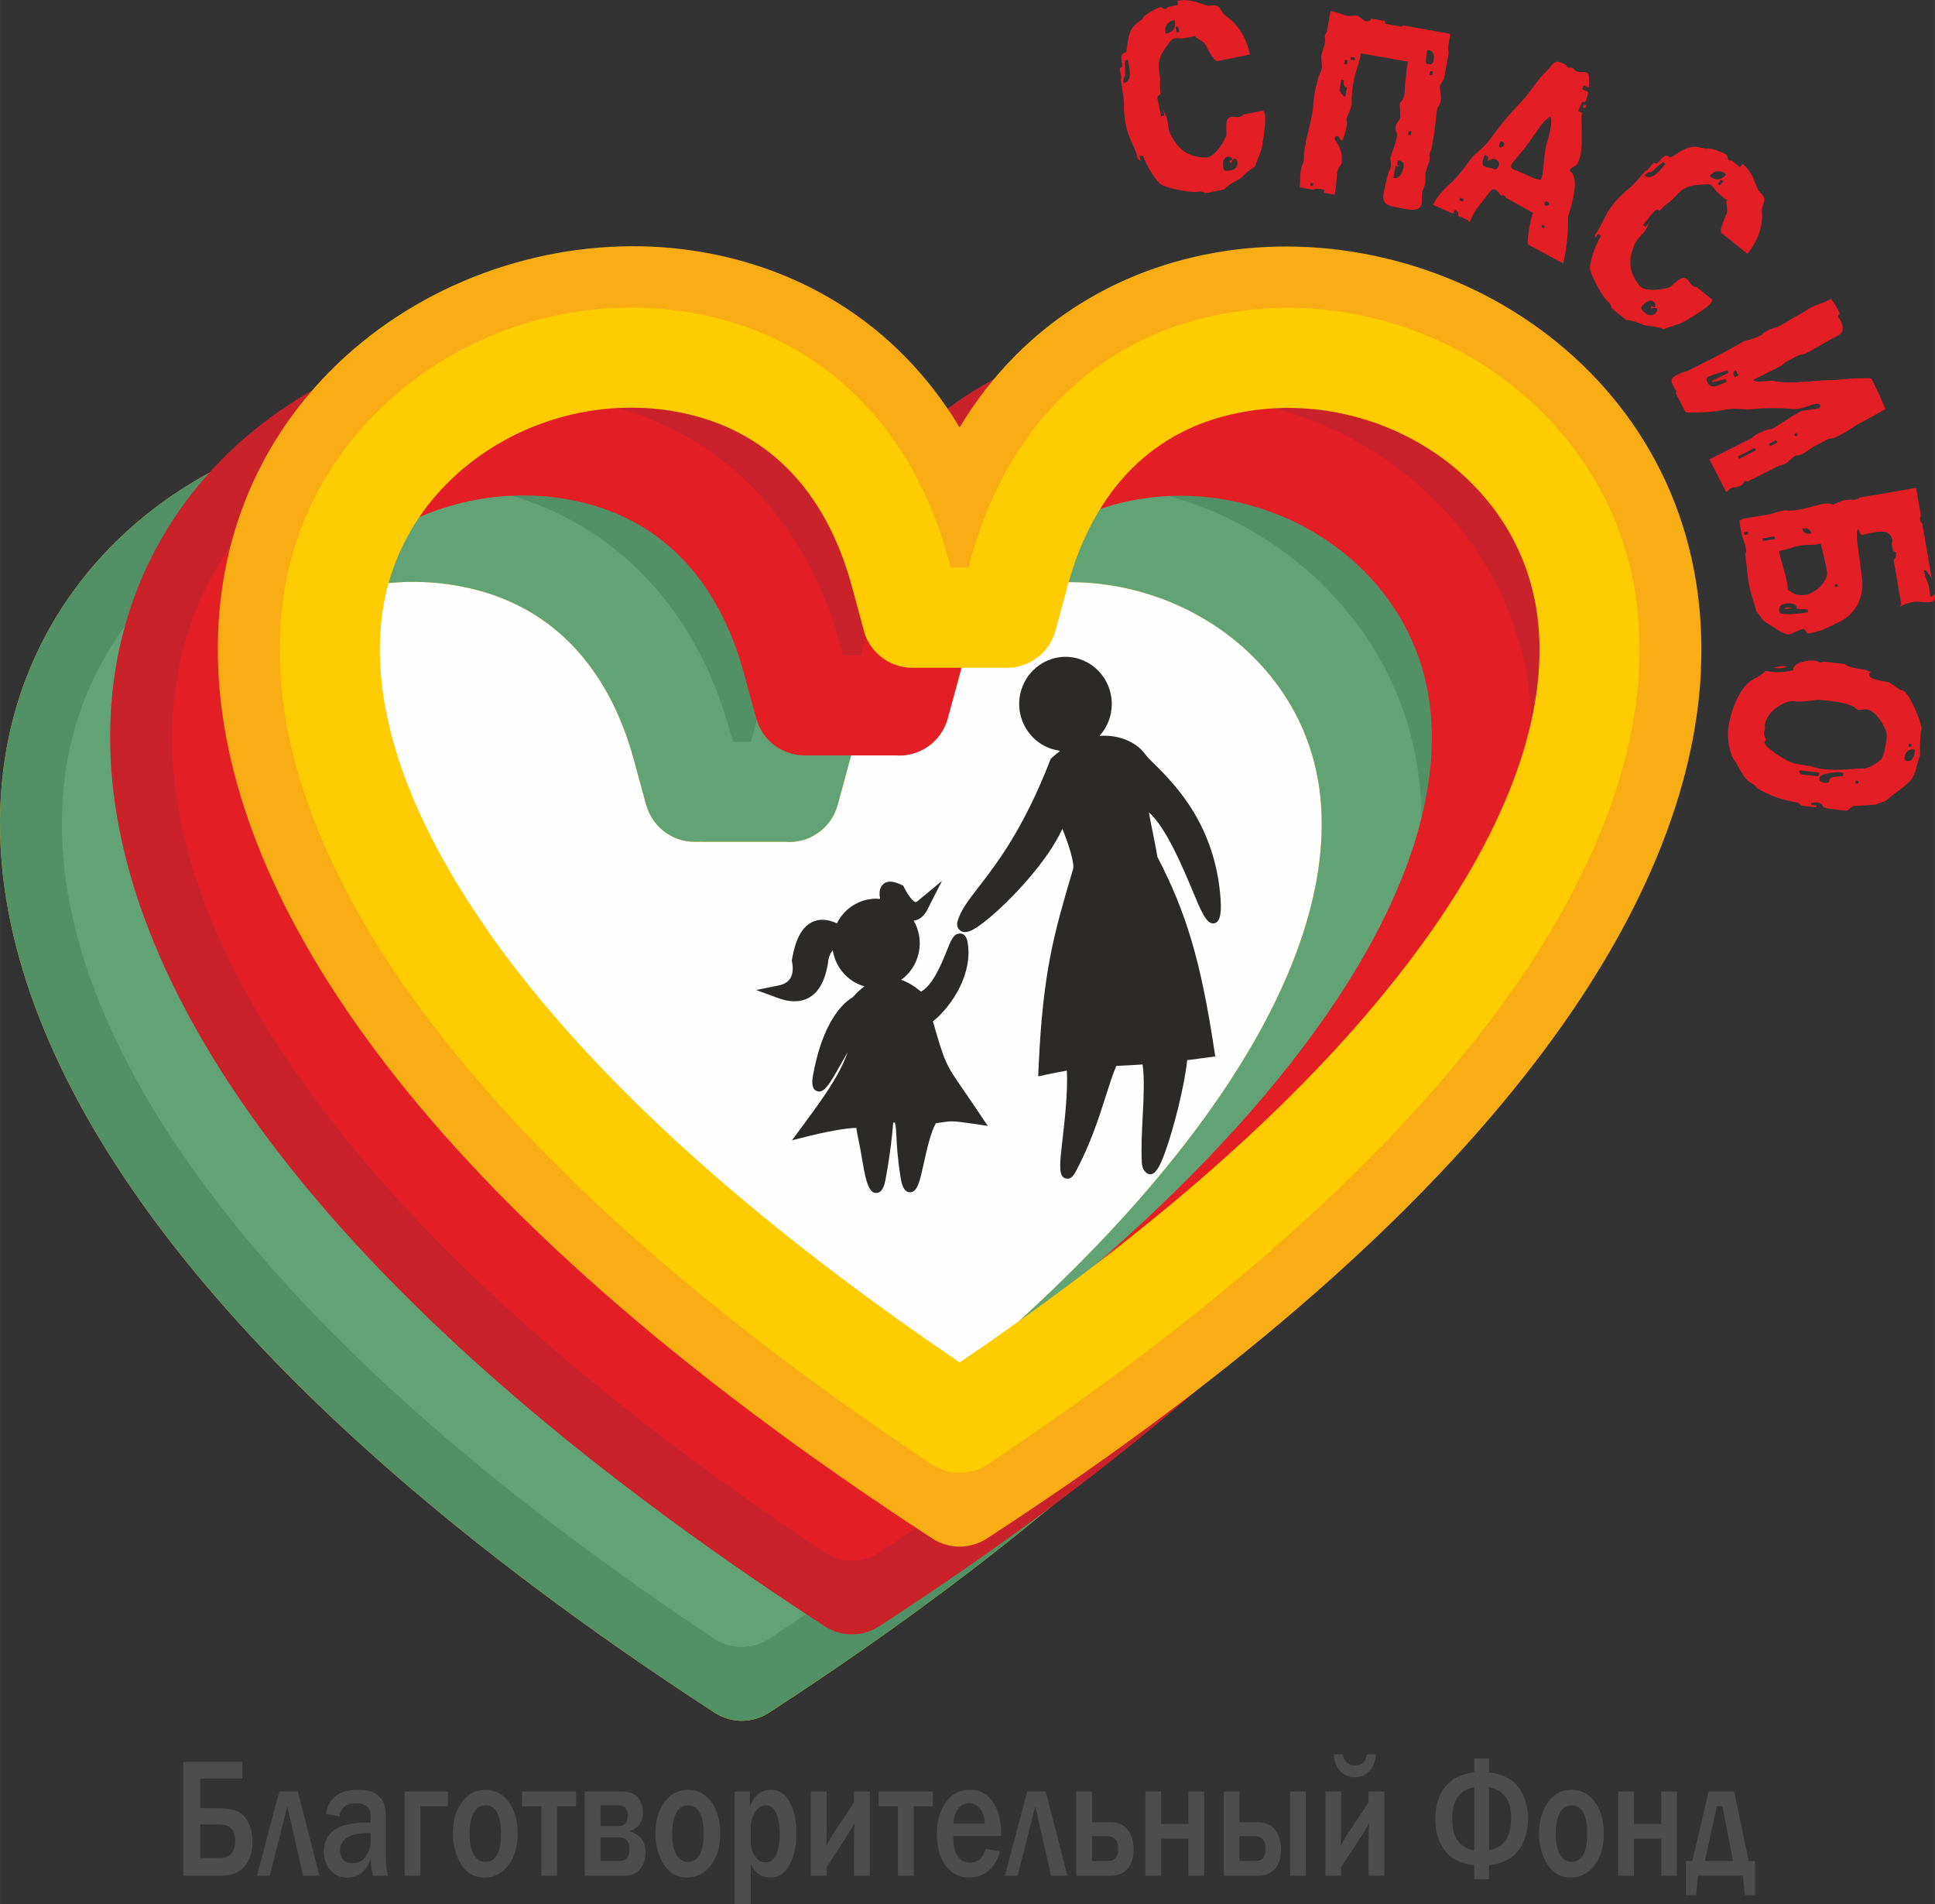 <?xml version="1.0" encoding="UTF-8"?>
<!DOCTYPE svg PUBLIC "-//W3C//DTD SVG 1.1//EN" "http://www.w3.org/Graphics/SVG/1.1/DTD/svg11.dtd">
<!-- Creator: CorelDRAW 2017 -->
<svg xmlns="http://www.w3.org/2000/svg" xml:space="preserve" width="15.742mm" height="15.492mm" version="1.1" style="shape-rendering:geometricPrecision; text-rendering:geometricPrecision; image-rendering:optimizeQuality; fill-rule:evenodd; clip-rule:evenodd"
viewBox="0 0 578.23 569.06"
 xmlns:xlink="http://www.w3.org/1999/xlink">
 <rect x="0" y="0" width="578.23" height="569.06" fill="#333333" stroke="none"/>
 <defs>
  <style type="text/css">
   <![CDATA[
    .fil1 {fill:#FEFEFE}
    .fil9 {fill:#2B2A29}
    .fil2 {fill:#2B2A29;fill-rule:nonzero}
    .fil4 {fill:#FECC00;fill-rule:nonzero}
    .fil3 {fill:#F8AD14;fill-rule:nonzero}
    .fil8 {fill:#E31E24;fill-rule:nonzero}
    .fil7 {fill:#C9222A;fill-rule:nonzero}
    .fil6 {fill:#61A375;fill-rule:nonzero}
    .fil5 {fill:#529165;fill-rule:nonzero}
    .fil0 {fill:#4D4D4D;fill-rule:nonzero}
   ]]>
  </style>
 </defs>
 <g id="Слой_x0020_1">
  <g id="_2642046904048">
   <path class="fil0" d="M54.77 560.56l0 -34.03 17.63 0 0 4.94 -12.56 0 0 8.87 4.87 0c2.46,0 4.41,0.26 5.84,0.78 1.43,0.51 2.6,1.61 3.52,3.29 0.92,1.67 1.37,3.66 1.37,5.95 0,3.04 -0.79,5.5 -2.37,7.38 -1.58,1.88 -3.89,2.82 -6.93,2.82l-11.36 0zm5.07 -5.29l5.67 0c3.18,0 4.77,-1.71 4.77,-5.14 0,-1.41 -0.35,-2.59 -1.06,-3.52 -0.7,-0.95 -2.11,-1.41 -4.23,-1.41l-5.16 0 0 10.08zm16.94 5.29l6.66 -25.18 5.55 0 6.48 25.18 -4.91 0 -4.7 -20.76 -5.26 20.76 -3.82 0zm39.16 0l-4.48 0c-0.4,-1.53 -0.64,-3.23 -0.72,-5.09 -1.25,3.75 -3.6,5.61 -7.06,5.62 -2.08,-0.01 -3.74,-0.74 -5,-2.21 -1.26,-1.47 -1.89,-3.32 -1.89,-5.55 0,-5.78 4.21,-8.67 12.6,-8.67 0.33,0 0.78,0.01 1.34,0.03l0 -1.9c0,-2.61 -1.47,-3.91 -4.42,-3.91 -2.86,0 -4.48,1.3 -4.87,3.91l-4 -0.72c0.22,-2.09 1.11,-3.82 2.68,-5.17 1.57,-1.36 3.83,-2.03 6.81,-2.03 1.61,0 2.92,0.17 3.94,0.49 1.01,0.33 1.88,0.87 2.58,1.65 0.71,0.77 1.19,1.61 1.45,2.52 0.27,0.9 0.4,2.44 0.4,4.6l0 11.37c0,1.65 0.2,3.35 0.62,5.09zm-5.2 -12.82c-6.08,0 -9.12,1.75 -9.12,5.26 0,1.05 0.31,1.94 0.92,2.68 0.61,0.74 1.53,1.12 2.77,1.12 1.79,0 3.14,-0.69 4.06,-2.06 0.91,-1.37 1.37,-2.93 1.37,-4.67l0 -2.32zm10.19 12.82l0 -25.18 12.91 0 0 4.42 -8.21 0 0 20.76 -4.71 0zm23.89 0.53c-3.09,-0.01 -5.44,-1.34 -7.06,-4.01 -1.63,-2.68 -2.44,-5.74 -2.44,-9.2 0,-3.73 0.9,-6.82 2.69,-9.3 1.8,-2.48 4.17,-3.72 7.11,-3.72 2.79,0 5.08,1.21 6.88,3.62 1.8,2.41 2.69,5.55 2.69,9.4 0,3.97 -0.93,7.16 -2.8,9.58 -1.87,2.42 -4.23,3.63 -7.09,3.63zm0.16 -4.69c3.16,0 4.75,-2.85 4.75,-8.55 0,-2.58 -0.38,-4.61 -1.14,-6.09 -0.76,-1.49 -1.92,-2.24 -3.48,-2.24 -1.63,0 -2.83,0.78 -3.61,2.31 -0.78,1.54 -1.18,3.58 -1.18,6.12 0,2.74 0.42,4.83 1.25,6.28 0.83,1.45 1.97,2.17 3.42,2.17zm16.78 4.16l0 -20.76 -5.77 0 0 -4.42 16.17 0 0 4.42 -5.69 0 0 20.76 -4.71 0zm12.99 0l0 -25.18 10.84 0c2.5,0 4.21,0.64 5.15,1.92 0.93,1.28 1.4,2.73 1.4,4.33 0,2.79 -1.34,4.67 -4.02,5.63 3.19,0.95 4.78,3.06 4.78,6.31 0,2.06 -0.55,3.74 -1.65,5.03 -1.09,1.3 -2.66,1.95 -4.66,1.95l-11.85 0zm4.71 -14.83l5.39 0c1.83,0 2.74,-1.07 2.74,-3.19 0,-2.02 -0.92,-3.02 -2.74,-3.02l-5.39 0 0 6.21zm0 10.41l5.39 0c1.18,0 2.02,-0.28 2.51,-0.86 0.5,-0.57 0.75,-1.46 0.75,-2.66 0,-2.36 -1.09,-3.54 -3.26,-3.54l-5.39 0 0 7.05zm25.9 4.94c-3.09,-0.01 -5.44,-1.34 -7.06,-4.01 -1.63,-2.68 -2.44,-5.74 -2.44,-9.2 0,-3.73 0.9,-6.82 2.69,-9.3 1.8,-2.48 4.17,-3.72 7.11,-3.72 2.79,0 5.08,1.21 6.88,3.62 1.8,2.41 2.69,5.55 2.69,9.4 0,3.97 -0.93,7.16 -2.8,9.58 -1.87,2.42 -4.22,3.63 -7.09,3.63zm0.16 -4.69c3.16,0 4.75,-2.85 4.75,-8.55 0,-2.58 -0.38,-4.61 -1.14,-6.09 -0.76,-1.49 -1.92,-2.24 -3.48,-2.24 -1.63,0 -2.83,0.78 -3.61,2.31 -0.78,1.54 -1.18,3.58 -1.18,6.12 0,2.74 0.41,4.83 1.25,6.28 0.83,1.45 1.97,2.17 3.42,2.17zm18.82 12.66l-4.79 0 0 -33.68 4.5 0 0 4.39c1.44,-3.28 3.57,-4.92 6.37,-4.92 2.31,0 4.15,1.22 5.53,3.64 1.38,2.42 2.06,5.53 2.06,9.3 0,3.57 -0.65,6.68 -1.97,9.33 -1.32,2.64 -3.27,3.96 -5.87,3.96 -2.69,-0.01 -4.62,-1.35 -5.84,-4.04l0 12.02zm0 -18.82c0,1.83 0.45,3.34 1.35,4.55 0.9,1.2 1.9,1.8 3,1.8 1.5,0 2.6,-0.79 3.29,-2.38 0.69,-1.58 1.05,-3.6 1.05,-6.04 0,-2.56 -0.36,-4.64 -1.06,-6.25 -0.71,-1.6 -1.75,-2.41 -3.13,-2.41 -1.25,0 -2.32,0.65 -3.19,1.97 -0.87,1.31 -1.31,3.03 -1.31,5.16l0 3.59zm22.67 7.78l0 2.55 -4.71 0 0 -25.18 4.71 0 0 10.94c0,1.64 -0.03,3.41 -0.1,5.26 0.68,-1.34 1.67,-2.99 2.97,-4.94l5.34 -8.03 0 -3.24 4.71 0 0 25.18 -4.71 0 0 -10.35c0,-2.06 0.05,-3.87 0.15,-5.43 -0.66,1.29 -1.57,2.82 -2.73,4.58l-5.63 8.65zm21.32 2.55l0 -20.76 -5.77 0 0 -4.42 16.18 0 0 4.42 -5.7 0 0 20.76 -4.71 0zm26.24 -8.03l4.25 0.7c-0.55,2.27 -1.63,4.15 -3.22,5.63 -1.6,1.48 -3.6,2.21 -6.01,2.22 -2.89,-0.01 -5.21,-1.17 -6.97,-3.52 -1.76,-2.34 -2.64,-5.51 -2.64,-9.52 0,-3.81 0.89,-6.95 2.66,-9.45 1.78,-2.49 4.19,-3.74 7.22,-3.74 2.97,0 5.27,1.23 6.89,3.7 1.62,2.46 2.44,5.62 2.44,9.47l-0.02 0.65 -14.3 0c0,1.71 0.14,3.08 0.4,4.11 0.27,1.03 0.8,1.92 1.6,2.69 0.8,0.77 1.8,1.15 2.99,1.15 2.32,0 3.89,-1.36 4.71,-4.08zm-0.29 -7.53c-0.01,-1.81 -0.47,-3.29 -1.35,-4.44 -0.89,-1.14 -1.98,-1.72 -3.29,-1.72 -1.3,0 -2.38,0.54 -3.24,1.61 -0.87,1.07 -1.37,2.59 -1.53,4.55l9.41 0zm6.01 15.56l6.66 -25.18 5.55 0 6.48 25.18 -4.9 0 -4.71 -20.76 -5.26 20.76 -3.82 0zm21.33 0l0 -25.18 4.71 0 0 9.2 5.5 0c2.38,0 4.12,0.78 5.25,2.33 1.12,1.54 1.68,3.46 1.68,5.75 0,2.53 -0.61,4.47 -1.83,5.84 -1.22,1.37 -2.92,2.06 -5.1,2.06l-10.2 0zm4.71 -4.42l4.57 0c1.15,0 1.98,-0.27 2.48,-0.83 0.5,-0.55 0.76,-1.45 0.76,-2.7 0,-2.59 -1.09,-3.89 -3.24,-3.89l-4.57 0 0 7.43zm15.95 4.42l0 -25.18 4.7 0 0 9.7 8.15 0 0 -9.7 4.71 0 0 25.18 -4.71 0 0 -11.07 -8.15 0 0 11.07 -4.7 0zm23.42 0l0 -25.18 4.7 0 0 9.2 5.49 0c2.38,0 4.13,0.78 5.25,2.33 1.12,1.54 1.67,3.46 1.67,5.75 0,2.53 -0.61,4.47 -1.82,5.84 -1.22,1.37 -2.92,2.06 -5.11,2.06l-10.19 0zm4.7 -4.42l4.56 0c1.16,0 1.99,-0.27 2.49,-0.83 0.5,-0.55 0.75,-1.45 0.75,-2.7 0,-2.59 -1.08,-3.89 -3.24,-3.89l-4.56 0 0 7.43zm15.12 4.42l0 -25.18 4.71 0 0 25.18 -4.71 0zm15.24 -2.55l0 2.55 -4.7 0 0 -25.18 4.7 0 0 10.94c0,1.64 -0.03,3.41 -0.1,5.26 0.68,-1.34 1.67,-2.99 2.97,-4.94l5.34 -8.03 0 -3.24 4.71 0 0 25.18 -4.71 0 0 -10.35c0,-2.06 0.05,-3.87 0.15,-5.43 -0.66,1.29 -1.57,2.82 -2.72,4.58l-5.64 8.65zm-2.14 -33.73l2.7 0c0.25,2.2 1.45,3.29 3.61,3.29 2.09,0 3.26,-1.09 3.5,-3.29l2.71 0c-0.07,1.91 -0.68,3.53 -1.82,4.85 -1.14,1.32 -2.64,1.98 -4.5,1.98 -1.77,0 -3.24,-0.62 -4.39,-1.87 -1.16,-1.24 -1.76,-2.9 -1.82,-4.96zm41.92 33.11c-4.01,-0.45 -6.96,-1.93 -8.83,-4.44 -1.86,-2.51 -2.8,-5.65 -2.8,-9.42 0,-3.85 0.96,-7.03 2.91,-9.51 1.94,-2.48 4.84,-3.93 8.73,-4.35l0 -4.16 4.42 0 0 4.16c3.96,0.44 6.89,1.9 8.79,4.39 1.9,2.49 2.84,5.65 2.84,9.47 0,3.75 -0.92,6.89 -2.78,9.4 -1.86,2.5 -4.81,3.99 -8.85,4.46l0 4.19 -4.42 0 0 -4.19zm0 -23.31c-2.16,0.42 -3.8,1.39 -4.91,2.9 -1.11,1.51 -1.67,3.78 -1.67,6.81 0,5.25 2.19,8.32 6.58,9.18l0 -18.89zm4.42 18.89c2.16,-0.43 3.8,-1.41 4.92,-2.91 1.12,-1.51 1.68,-3.79 1.68,-6.81 0,-5.25 -2.2,-8.31 -6.6,-9.17l0 18.89zm24.45 8.11c-3.08,-0.01 -5.44,-1.34 -7.06,-4.01 -1.62,-2.68 -2.44,-5.74 -2.44,-9.2 0,-3.73 0.89,-6.82 2.69,-9.3 1.8,-2.48 4.17,-3.72 7.11,-3.72 2.79,0 5.09,1.21 6.88,3.62 1.79,2.41 2.69,5.55 2.69,9.4 0,3.97 -0.93,7.16 -2.8,9.58 -1.86,2.42 -4.22,3.63 -7.08,3.63zm0.16 -4.69c3.16,0 4.75,-2.85 4.75,-8.55 0,-2.58 -0.38,-4.61 -1.13,-6.09 -0.76,-1.49 -1.92,-2.24 -3.49,-2.24 -1.63,0 -2.83,0.78 -3.61,2.31 -0.78,1.54 -1.18,3.58 -1.18,6.12 0,2.74 0.42,4.83 1.25,6.28 0.83,1.45 1.97,2.17 3.42,2.17zm14.01 4.16l0 -25.18 4.7 0 0 9.7 8.15 0 0 -9.7 4.7 0 0 25.18 -4.7 0 0 -11.07 -8.15 0 0 11.07 -4.7 0zm22.12 -4.42l4.89 -20.76 7.63 0 4.34 20.76 1.9 0 0 10.2 -3.05 0 -0.56 -5.79 -13.44 0 -0.55 5.79 -3.05 0 0 -10.2 1.89 0zm3.78 0l8.38 0 -3.12 -16.35 -1.69 0 -3.57 16.35z"/>
   <polygon class="fil1" points="166.79,437.8 77,309.58 71.68,174.66 178.62,117 279.38,145.83 370.17,134.85 436.14,186.53 420.11,327.62 370.51,374.66 304.89,414.51 229.51,434.17 "/>
   <path class="fil2" d="M165.97 438.37l-89.96 -128.46c-1.71,-45.28 -3.53,-90.56 -5.35,-135.83 35.93,-19.41 71.92,-38.72 107.84,-58.14l100.95 28.88 90.99 -11c22.28,17.37 44.52,34.83 66.75,52.27 -5.36,47.34 -10.71,94.68 -16.14,142 -16.65,15.76 -33.39,31.5 -49.94,47.36 -22,13.2 -43.95,26.62 -65.84,39.99 -25.21,6.48 -50.46,13.04 -75.61,19.71 -21.11,1.09 -42.26,2.45 -63.37,3.67l-0.32 -0.46zm-87.99 -129.12l89.3 127.52 62.07 -3.6 75.14 -19.59 65.39 -39.72 49.27 -46.73 15.93 -140.18 -65.21 -51.07 -90.58 10.95 -100.56 -28.77 -106.03 57.16 5.27 134.01z"/>
   <path class="fil3" d="M221.68 481.39c138.85,-92.06 188.57,-171.56 191.61,-229.61 1.69,-32.32 -11.69,-57.69 -31.85,-74.14 -20.48,-16.71 -47.88,-24.46 -73.78,-21.22 -31.28,3.92 -60.33,24.55 -71.52,65.75 -2.17,7.99 -10.4,12.71 -18.4,10.55 -5.38,-1.46 -9.28,-5.67 -10.59,-10.71 -11.21,-41.13 -40.23,-61.74 -71.47,-65.66 -25.89,-3.25 -53.29,4.49 -73.77,21.19 -20.16,16.44 -33.54,41.81 -31.86,74.13 3.03,58.08 52.75,137.61 191.62,229.72zm221.49 -228.09c-3.53,67.42 -58.64,157.85 -213.03,258.31 -4.84,3.32 -11.39,3.6 -16.61,0.21 -154.65,-100.6 -209.83,-191.15 -213.35,-258.63 -2.24,-42.89 15.77,-76.75 42.87,-98.86 26.79,-21.85 62.54,-31.99 96.26,-27.75 32.46,4.07 63.07,21.07 82.36,53.21 19.3,-32.11 49.9,-49.07 82.35,-53.14 33.73,-4.22 69.49,5.92 96.27,27.78 27.1,22.11 45.11,55.98 42.86,98.86z"/>
   <path class="fil4" d="M221.68 459.2c24.87,-16.9 50.25,-35.76 73.71,-56.24 25.8,-22.52 49.43,-47.1 67.71,-73.33 10.65,-15.28 20.53,-32.79 26.37,-50.92 4.58,-14.2 6.72,-28.84 4.8,-43.07 -0.14,-1.03 -0.37,-2.35 -0.68,-3.96 -3.68,-18.85 -15.02,-34.31 -30.16,-44.46 -15.39,-10.3 -34.62,-15.15 -53.78,-12.57 -1.28,0.17 -2.76,0.42 -4.44,0.75 -13.01,2.54 -23.65,8.34 -31.9,16.52 -9.07,9 -15.51,21.06 -19.3,35.03l-3.69 13.59c-1.93,7.12 -8.68,11.65 -15.78,11.02l-27 -0.01c-6.91,0 -12.73,-4.7 -14.43,-11.08l-0.04 0.01 -3.67 -13.54 -0.01 0c-3.81,-14.01 -10.27,-26.12 -19.39,-35.14 -8.28,-8.19 -18.95,-14 -32.03,-16.52 -1.73,-0.33 -3.17,-0.58 -4.33,-0.73 -19.19,-2.55 -38.44,2.33 -53.82,12.67 -15.12,10.16 -26.42,25.64 -30.05,44.47 -0.3,1.58 -0.53,2.89 -0.66,3.92 -1.9,14.25 0.26,28.92 4.86,43.15 5.89,18.24 15.74,35.73 26.33,50.92 18.22,26.12 41.87,50.71 67.75,73.3 23.45,20.47 48.8,39.33 73.66,56.23zm93.39 -33.74c-27.24,23.77 -56.58,45.23 -84.81,64.03 -4.89,3.42 -11.57,3.71 -16.85,0.22 -28.31,-18.86 -57.75,-40.39 -85.08,-64.24 -27.5,-24.01 -52.79,-50.36 -72.55,-78.69 -12.1,-17.36 -23.42,-37.52 -30.32,-58.88 -5.86,-18.13 -8.56,-37.14 -6.03,-56.15 0.29,-2.21 0.6,-4.1 0.9,-5.68 5.23,-27.09 21.33,-49.24 42.83,-63.69 21.22,-14.27 47.81,-21 74.32,-17.47 2.31,0.31 4.35,0.63 6.09,0.97 19.2,3.7 35.05,12.39 47.5,24.72 13.03,12.89 22.1,29.58 27.24,48.5l-0.01 0 0.7 2.58 5.36 0 0.7 -2.58c5.12,-18.87 14.17,-35.51 27.15,-48.38 12.41,-12.31 28.21,-20.99 47.37,-24.73 1.82,-0.35 3.85,-0.68 6.08,-0.98 26.52,-3.57 53.13,3.13 74.41,17.37 21.52,14.41 37.66,36.51 42.94,63.56 0.3,1.58 0.61,3.49 0.91,5.72 2.56,19.02 -0.12,38.05 -5.97,56.19 -6.92,21.48 -18.19,41.62 -30.23,58.89 -19.68,28.25 -45.01,54.62 -72.63,78.72z"/>
   <path class="fil5" d="M221.68 481.39c138.85,-92.06 188.57,-171.56 191.61,-229.61 1.69,-32.32 -11.69,-57.69 -31.85,-74.14 -20.48,-16.71 -47.88,-24.46 -73.78,-21.22 -31.28,3.92 -60.33,24.55 -71.52,65.75 -2.17,7.99 -10.4,12.71 -18.4,10.55 -5.38,-1.46 -9.28,-5.67 -10.59,-10.71 -11.21,-41.13 -40.23,-61.74 -71.47,-65.66 -25.89,-3.25 -53.29,4.49 -73.77,21.19 -20.16,16.44 -33.54,41.81 -31.86,74.13 3.03,58.08 52.75,137.61 191.62,229.72zm221.49 -228.09c-3.53,67.42 -58.64,157.85 -213.03,258.31 -4.84,3.32 -11.39,3.6 -16.61,0.21 -154.65,-100.6 -209.83,-191.15 -213.35,-258.63 -2.24,-42.89 15.77,-76.75 42.87,-98.86 26.79,-21.85 62.54,-31.99 96.26,-27.75 32.46,4.07 63.07,21.07 82.36,53.21 19.3,-32.11 49.9,-49.07 82.35,-53.14 33.73,-4.22 69.49,5.92 96.27,27.78 27.1,22.11 45.11,55.98 42.86,98.86z"/>
   <path class="fil6" d="M221.68 459.2c24.87,-16.9 50.25,-35.76 73.71,-56.24 25.8,-22.52 49.43,-47.1 67.71,-73.33 10.65,-15.28 20.53,-32.79 26.37,-50.92 4.58,-14.2 6.72,-28.84 4.8,-43.07 -0.14,-1.03 -0.37,-2.35 -0.68,-3.96 -3.68,-18.85 -15.02,-34.31 -30.16,-44.46 -15.39,-10.3 -34.62,-15.15 -53.78,-12.57 -1.28,0.17 -2.76,0.42 -4.44,0.75 -13.01,2.54 -23.65,8.34 -31.9,16.52 -9.07,9 -15.51,21.06 -19.3,35.03l-3.69 13.59c-1.93,7.12 -8.68,11.65 -15.78,11.02l-27 -0.01c-6.91,0 -12.73,-4.7 -14.43,-11.08l-0.04 0.01 -3.67 -13.54 -0.01 0c-3.81,-14.01 -10.27,-26.12 -19.39,-35.14 -8.28,-8.19 -18.95,-14 -32.03,-16.52 -1.73,-0.33 -3.17,-0.58 -4.33,-0.73 -19.19,-2.55 -38.44,2.33 -53.82,12.67 -15.12,10.16 -26.42,25.64 -30.05,44.47 -0.3,1.58 -0.53,2.89 -0.66,3.92 -1.9,14.25 0.26,28.92 4.86,43.15 5.89,18.24 15.74,35.73 26.33,50.92 18.22,26.12 41.87,50.71 67.75,73.3 23.45,20.47 48.8,39.33 73.66,56.23zm93.39 -33.74c-27.24,23.77 -56.58,45.23 -84.81,64.03 -4.89,3.42 -11.57,3.71 -16.85,0.22 -28.31,-18.86 -57.75,-40.39 -85.08,-64.24 -27.5,-24.01 -52.79,-50.36 -72.55,-78.69 -12.1,-17.36 -23.42,-37.52 -30.32,-58.88 -5.86,-18.13 -8.56,-37.14 -6.03,-56.15 0.29,-2.21 0.6,-4.1 0.9,-5.68 5.23,-27.09 21.33,-49.24 42.83,-63.69 21.22,-14.27 47.81,-21 74.32,-17.47 2.31,0.31 4.35,0.63 6.09,0.97 19.2,3.7 35.05,12.39 47.5,24.72 13.03,12.89 22.1,29.58 27.24,48.5l-0.01 0 0.7 2.58 5.36 0 0.7 -2.58c5.12,-18.87 14.17,-35.51 27.15,-48.38 12.41,-12.31 28.21,-20.99 47.37,-24.73 1.82,-0.35 3.85,-0.68 6.08,-0.98 26.52,-3.57 53.13,3.13 74.41,17.37 21.52,14.41 37.66,36.51 42.94,63.56 0.3,1.58 0.61,3.49 0.91,5.72 2.56,19.02 -0.12,38.05 -5.97,56.19 -6.92,21.48 -18.19,41.62 -30.23,58.89 -19.68,28.25 -45.01,54.62 -72.63,78.72z"/>
   <path class="fil7" d="M254.59 455.57c138.85,-92.06 188.57,-171.56 191.61,-229.62 1.69,-32.32 -11.69,-57.69 -31.85,-74.14 -20.48,-16.71 -47.88,-24.46 -73.77,-21.22 -31.28,3.92 -60.33,24.55 -71.51,65.75 -2.17,7.99 -10.41,12.71 -18.4,10.55 -5.38,-1.46 -9.28,-5.68 -10.59,-10.71 -11.21,-41.13 -40.23,-61.74 -71.47,-65.66 -25.89,-3.25 -53.29,4.49 -73.77,21.19 -20.16,16.44 -33.54,41.81 -31.86,74.13 3.02,58.08 52.74,137.62 191.61,229.73zm221.49 -228.09c-3.53,67.42 -58.64,157.85 -213.03,258.31 -4.83,3.31 -11.38,3.6 -16.61,0.21 -154.65,-100.61 -209.83,-191.15 -213.35,-258.63 -2.23,-42.89 15.77,-76.75 42.87,-98.86 26.79,-21.85 62.54,-31.99 96.26,-27.75 32.46,4.08 63.06,21.07 82.36,53.21 19.3,-32.1 49.9,-49.07 82.35,-53.13 33.73,-4.22 69.49,5.92 96.27,27.78 27.11,22.11 45.11,55.98 42.87,98.87z"/>
   <path class="fil8" d="M254.6 433.39c24.87,-16.9 50.24,-35.76 73.7,-56.24 25.8,-22.52 49.43,-47.1 67.71,-73.33 10.65,-15.28 20.53,-32.8 26.36,-50.92 4.58,-14.21 6.72,-28.84 4.8,-43.07 -0.14,-1.03 -0.36,-2.35 -0.68,-3.96 -3.68,-18.85 -15.02,-34.32 -30.16,-44.46 -15.39,-10.31 -34.63,-15.15 -53.79,-12.57 -1.26,0.17 -2.72,0.42 -4.37,0.73l0 0.01c-13.07,2.55 -23.71,8.36 -31.96,16.53 -9.07,9 -15.51,21.06 -19.3,35.03l-3.69 13.59c-1.93,7.12 -8.68,11.64 -15.78,11.01l-27 -0c-6.92,0 -12.73,-4.7 -14.44,-11.08l-0.04 0.01 -3.67 -13.54 -0.01 0c-3.8,-14.01 -10.27,-26.12 -19.38,-35.14 -8.28,-8.19 -18.96,-14 -32.04,-16.53 -1.73,-0.33 -3.17,-0.57 -4.32,-0.73 -19.19,-2.56 -38.44,2.32 -53.83,12.67 -15.12,10.16 -26.42,25.64 -30.06,44.49 -0.3,1.58 -0.53,2.88 -0.66,3.91 -1.9,14.25 0.26,28.91 4.86,43.14 5.89,18.24 15.74,35.73 26.34,50.92 18.22,26.12 41.87,50.71 67.75,73.3 23.45,20.47 48.81,39.33 73.66,56.23zm93.39 -33.75c-27.24,23.77 -56.57,45.24 -84.8,64.04 -4.89,3.42 -11.57,3.71 -16.85,0.22 -28.31,-18.86 -57.75,-40.39 -85.08,-64.25 -27.51,-24.01 -52.8,-50.36 -72.55,-78.69 -12.11,-17.36 -23.42,-37.52 -30.32,-58.89 -5.86,-18.13 -8.56,-37.14 -6.03,-56.14 0.29,-2.2 0.6,-4.09 0.9,-5.66 5.23,-27.1 21.33,-49.25 42.83,-63.7 21.23,-14.27 47.82,-21 74.34,-17.47 2.31,0.3 4.35,0.63 6.08,0.96 19.2,3.7 35.05,12.4 47.51,24.73 13.02,12.89 22.1,29.57 27.23,48.49l-0.01 0.01 0.7 2.58 5.37 0 0.7 -2.57c5.12,-18.87 14.17,-35.51 27.15,-48.38 12.42,-12.31 28.2,-21 47.31,-24.73l0 0.01 0.06 -0.01c1.82,-0.36 3.85,-0.68 6.07,-0.98 26.52,-3.57 53.14,3.13 74.41,17.37 21.52,14.41 37.66,36.52 42.94,63.56 0.31,1.58 0.61,3.48 0.91,5.72 2.56,19.02 -0.13,38.05 -5.97,56.2 -6.92,21.48 -18.19,41.62 -30.23,58.89 -19.68,28.25 -45.02,54.62 -72.63,78.72z"/>
   <path class="fil3" d="M286.77 429.34c138.85,-92.06 188.58,-171.56 191.62,-229.61 1.69,-32.32 -11.69,-57.69 -31.85,-74.14 -20.48,-16.71 -47.88,-24.46 -73.78,-21.22 -31.28,3.92 -60.34,24.55 -71.52,65.75 -2.17,7.99 -10.41,12.72 -18.4,10.55 -5.38,-1.46 -9.28,-5.67 -10.59,-10.71 -11.21,-41.13 -40.23,-61.74 -71.47,-65.66 -25.89,-3.25 -53.29,4.49 -73.77,21.19 -20.16,16.44 -33.54,41.81 -31.86,74.13 3.03,58.08 52.75,137.62 191.61,229.73zm221.49 -228.09c-3.53,67.42 -58.64,157.85 -213.03,258.31 -4.83,3.32 -11.39,3.6 -16.61,0.21 -154.65,-100.61 -209.83,-191.15 -213.35,-258.63 -2.23,-42.89 15.77,-76.75 42.87,-98.86 26.79,-21.85 62.54,-31.99 96.26,-27.75 32.46,4.08 63.07,21.07 82.36,53.21 19.3,-32.11 49.9,-49.07 82.35,-53.14 33.73,-4.22 69.49,5.92 96.27,27.78 27.1,22.11 45.11,55.98 42.86,98.86z"/>
   <path class="fil4" d="M286.78 407.15c24.87,-16.91 50.23,-35.77 73.7,-56.24 25.8,-22.52 49.43,-47.1 67.71,-73.32 10.65,-15.28 20.52,-32.79 26.36,-50.92 4.58,-14.21 6.72,-28.85 4.81,-43.08 -0.15,-1.14 -0.38,-2.46 -0.67,-3.96l-0.01 0c-3.68,-18.85 -15.02,-34.32 -30.17,-44.47 -15.39,-10.31 -34.63,-15.15 -53.8,-12.57 -1.15,0.16 -2.6,0.4 -4.36,0.75l-0.5 0.09c-12.82,2.58 -23.3,8.35 -31.46,16.44 -9.07,8.99 -15.51,21.06 -19.3,35.03l-3.69 13.59c-1.81,6.68 -7.86,11.07 -14.47,11.07l-28.31 0c-7.2,0 -13.22,-5.08 -14.67,-11.85l-3.47 -12.82 -0.01 0c-3.81,-14.01 -10.27,-26.12 -19.39,-35.14 -8.28,-8.19 -18.95,-14 -32.04,-16.52 -1.73,-0.33 -3.17,-0.58 -4.32,-0.73 -19.19,-2.56 -38.44,2.32 -53.83,12.67 -15.12,10.16 -26.42,25.64 -30.05,44.49 -0.3,1.58 -0.53,2.88 -0.66,3.91 -1.9,14.25 0.27,28.91 4.86,43.14 5.85,18.12 15.74,35.64 26.39,50.93 0.22,0.32 0.42,0.64 0.61,0.96 18.13,25.76 41.51,50.02 67.08,72.33 23.45,20.47 48.81,39.33 73.67,56.23zm93.39 -33.75c-27.24,23.77 -56.58,45.23 -84.8,64.04 -4.89,3.42 -11.57,3.71 -16.85,0.22 -28.32,-18.86 -57.76,-40.39 -85.09,-64.25 -27.18,-23.73 -52.2,-49.73 -71.85,-77.68 -0.26,-0.32 -0.52,-0.66 -0.76,-1.01 -12.04,-17.27 -23.32,-37.41 -30.26,-58.9 -5.86,-18.13 -8.57,-37.14 -6.04,-56.14 0.29,-2.2 0.59,-4.09 0.9,-5.66 5.23,-27.1 21.33,-49.25 42.83,-63.7 21.23,-14.27 47.81,-21 74.33,-17.47 2.31,0.31 4.35,0.63 6.07,0.96 19.21,3.71 35.05,12.4 47.51,24.73 13.03,12.89 22.1,29.58 27.24,48.5l-0.01 0 0.68 2.52 5.39 0 0.68 -2.52c5.12,-18.87 14.17,-35.51 27.15,-48.39 12.26,-12.16 27.84,-20.79 46.7,-24.59l0.61 -0.14c1.73,-0.34 3.78,-0.66 6.12,-0.98 26.52,-3.57 53.14,3.12 74.42,17.37 21.52,14.41 37.66,36.52 42.94,63.56l-0.01 0 0.01 0.06c0.32,1.66 0.63,3.54 0.91,5.66 2.56,19.02 -0.13,38.05 -5.98,56.2 -6.92,21.48 -18.19,41.62 -30.23,58.89 -19.68,28.25 -45.02,54.62 -72.63,78.72z"/>
   <g>
    <path class="fil9" d="M345.1 228.44c6.13,6.15 18.12,18.17 19.65,40.29 0.35,4.97 -0.41,7.1 -2.16,7.22 -2.08,0.14 -3.71,-3.74 -5.95,-9.12 -3.27,-7.83 -8.14,-19.47 -13.32,-24.08 0.25,1.54 0.7,3.74 1.18,6.13 0.48,2.35 0.99,4.88 1.38,7.24 4.32,8.28 7.56,16.1 10.22,25.11 2.69,9.1 4.76,19.37 6.75,32.5l0.3 1.97 -1.99 0.28c-2.31,0.32 -4.43,0.6 -6.41,0.84 -0.72,7.59 -4.08,20.64 -6.66,27.71 -0.64,1.76 -1.26,3.2 -1.8,4.15 -1.41,2.48 -2.9,3.04 -4.4,1.08 -0.39,-0.51 -0.64,-1.33 -0.69,-2.47 -0.21,-4.4 0.03,-9.1 0.27,-13.7 0.29,-5.64 0.57,-11.13 -0.03,-15.48 -2.84,0.19 -5.27,0.3 -7.52,0.41l-0.33 0.01c-1.07,2.47 -2.05,5.56 -3.15,9.02 -2.09,6.58 -4.62,14.5 -9.14,22.85 -0.97,1.78 -2.08,2.24 -3.36,1.55 -1.64,-0.88 -1.17,-5 -0.52,-10.66 0.73,-6.35 1.73,-14.97 1.39,-21.34 -1.82,0.3 -3.81,0.69 -6.06,1.18l-2.51 0.54 0.11 -2.55c1.27,-28.72 4.66,-40.21 10.02,-58.43l0.33 -1.11c0.43,-1.51 -1.52,-7.93 -3.24,-11.86 -4.51,9.79 -15.27,21.16 -22.15,26.84 -1.67,1.37 -3.14,2.44 -4.28,3.1 -2.02,1.16 -3.61,1.22 -4.55,-0.05 -0.48,-0.65 -0.6,-1.48 -0.29,-2.48 0.99,-3.24 3.24,-6.15 6.34,-10.16 5.31,-6.87 13.28,-17.17 21.28,-37.75l0.16 -0.42 0.32 -0.3c0.83,-0.78 1.69,-1.5 2.56,-2.14 -3.21,-0.36 -6.08,-1.85 -8.25,-4.06 -2.49,-2.55 -4.04,-6.06 -4.04,-9.93 0,-3.87 1.55,-7.39 4.04,-9.93 2.51,-2.56 5.97,-4.15 9.8,-4.15 3.82,0 7.29,1.59 9.8,4.15 2.49,2.55 4.03,6.06 4.03,9.93 0,3.67 -1.39,7.03 -3.67,9.54 0.69,-0.05 1.36,-0.06 2.03,-0.04 4.36,0.15 8.21,1.79 10.7,4.41 0.38,0.4 0.72,0.81 1.02,1.22 0.48,0.68 1.49,1.69 2.77,2.96zm-88.42 112.79l88.42 -112.79 -88.42 112.79zm-14.04 -65.69l14.04 65.69 -14.04 -65.69zm31.21 -6.05l-31.21 6.05 31.21 -6.05zm13.08 25.22l-13.08 -25.22 13.08 25.22zm-8.16 10.48c3.58,12.5 3.88,12.93 9.13,20.54 1.27,1.84 2.83,4.09 4.8,7.05l2.46 3.68 -4.4 -0.65c-6.08,-0.89 -6.57,-0.82 -9.19,-0.42l-1.92 0.28c-1.56,2.73 -2.78,8.24 -3.73,12.57 -0.96,4.33 -1.7,7.73 -3.62,8.03 -1.57,0.24 -2.65,-0.99 -3.16,-4.26 -0.96,-6.1 -1.14,-9.7 -1.26,-12.29 -0.08,-1.76 -0.15,-3 -0.44,-4.24l-0.53 0c-0.16,2.23 -0.42,4.64 -0.72,6.98 -0.53,4.14 -1.19,8.03 -1.64,10.38 -0.56,2.88 -1.68,3.9 -3.2,3.61 -2.09,-0.4 -2.96,-5.45 -3.77,-10.22 -0.31,-1.83 -0.61,-3.6 -0.92,-4.99 -0.38,-1.72 -0.57,-2.92 -0.7,-3.71l-0.07 -0.46c-0.76,-0.03 -2.32,0.11 -4.55,0.45 -2.51,0.38 -5.7,1.01 -9.35,1.91l-5.34 1.33 3.27 -4.41c4.69,-6.33 8.37,-11.48 10.92,-16.33 0.99,-1.89 1.82,-3.74 2.48,-5.61 -0.81,1.39 -1.62,2.83 -2.38,4.18 -2.44,4.35 -4.45,7.93 -6.4,7.59 -1.52,-0.27 -2.15,-1.68 -1.62,-4.67 1.19,-6.66 2.95,-11.61 4.82,-15.21 2.41,-4.64 5.11,-7.17 7.07,-8.27l0.19 -0.21c1.11,-1.22 2.21,-2.24 3.32,-3.06 -2.23,-0.62 -4.22,-1.83 -5.81,-3.46 -1.9,-1.95 -3.21,-4.49 -3.65,-7.32l-0.28 0.35c-0.66,0.9 -1.06,2.08 -1.17,3.53l-0.03 0.17c-0.27,1.6 -0.64,3.02 -1.09,4.26 -0.96,2.59 -2.34,4.47 -4.15,5.62 -1.86,1.19 -4.08,1.57 -6.65,1.15 -0.96,-0.16 -1.96,-0.43 -3,-0.81l-6.52 -2.39 6.8 -1.39c3.35,-0.69 4.66,-3.05 3.91,-7.07l-0.07 -0.34 0.06 -0.33c0.57,-3.42 1.45,-6.09 2.66,-8.02 0.91,-1.45 2.02,-2.5 3.32,-3.14 1.34,-0.66 2.83,-0.86 4.45,-0.59 0.95,0.15 1.94,0.47 2.99,0.95 0.62,-1.27 1.45,-2.43 2.43,-3.43 2.37,-2.42 5.64,-3.93 9.26,-3.93l1.22 0.06c-0.28,-1.43 -0.22,-2.55 0.18,-3.36 0.99,-2.04 3.03,-2.34 6.11,-0.89l0.61 0.29 0.31 0.61c0.7,1.36 1.37,2.43 2.01,3.19 0.5,0.59 0.91,0.95 1.26,1.08 0.12,0.05 0.25,0.04 0.38,-0.03l0.29 -0.19 7.33 -6.08 -4.3 8.47c-1.06,2.09 -2.45,3.23 -4.15,3.41 1.15,1.99 1.81,4.31 1.81,6.78 0,3.67 -1.46,6.99 -3.81,9.41 -0.54,0.55 -1.12,1.05 -1.74,1.5 1.97,0.66 3.94,1.85 5.94,3.53 3.62,-2.06 6.18,-8.44 7.78,-12.45 1.08,-2.7 1.85,-4.62 3.35,-4.88 1.49,-0.26 2.42,0.52 2.79,2.6 0.81,4.62 -0.34,9.19 -2.21,13.13 -2.28,4.76 -5.79,8.67 -8.16,10.47z"/>
   </g>
   <path class="fil8" d="M348.88 2.07c-0.03,0.28 -0.26,0.51 -0.7,0.6 -0.7,0.14 -0.86,-0.64 -1.56,-0.5 -1.3,0.35 -5.31,2.62 -5.22,3.51 -3.19,2.28 -4.05,2.99 -4.71,9.12 -0.07,0.56 -0.28,0.87 -0.54,0.93 -2.19,0.44 -0.27,4.05 -0.88,4.18l-0.7 0.6 0.55 2.7 -0.26 0.51c0.5,2.89 1.14,5.58 0.97,8.79 0.14,1.15 0.2,2.78 0.5,4.26 1,5.34 2.52,6.12 3.75,10.78 0.02,0.09 0.74,0.48 0.76,0.57l-0.3 -1.48 0.97 -0.19c0.92,2.72 4.04,8.18 5.94,8.97 2.3,0.99 8.5,2.28 10.43,1.89 0.79,-0.16 1.63,-0.06 2.37,0.43l5.52 -1.11c1.21,-1.24 2.66,-2.17 4.33,-2.96 0.77,-0.25 2.94,-3.05 4.89,-3.8 0.14,-0.66 2,-4.94 2.1,-5.78 0.31,-1.61 1.33,-7.81 0.89,-9.98 -0.16,-0.79 -0.41,-1.1 -0.67,-1.05l-5.88 1.19c-0.03,0.28 -0.43,0.54 -1.05,0.66 -1.14,0.23 -1.23,-0.21 -2.72,0.1 -1.49,0.3 -1.24,2.88 -1.15,5.14 -0.17,1.4 -3.43,6.87 -5.98,6.93 -4.28,0.04 -7.55,-1.66 -9.59,-4.97 -1.85,-2.81 -1.62,-3.03 -2.16,-6.56 -0.3,-1.03 -1.09,-2.23 -1.33,-3.36l0.48 2.35 -0.97 0.19 -1.03 -5.06c-0.16,-0.78 0.12,-1.2 0.89,-1.45 -0.29,-1.85 -0.15,-2.97 -0.17,-4.87 -0.27,-3.13 -1.14,-5.13 1.49,-8.84 0.53,-0.56 1.71,-2.8 2.5,-2.95 1.49,-0.3 2.37,-0.03 2.45,-0.04 1.32,-0.26 2.69,-0.27 4.12,-0.83 -0.1,0.84 1.99,1.23 2.99,2.57 0.47,1 2.13,4.2 2.98,4.76l0.51 0.26 9.82 -1.98c-0.94,-4.62 -3.06,-8.28 -6.33,-10.89 -3.46,-2.21 -1.41,-4.26 -6.13,-3.67 -3.59,-1 -5.74,-2.2 -9.25,-1.49l0.25 1.22 -3.16 0.64zm-0.55 8.01c-0.47,-2.27 0.44,-3.63 2.72,-4.09 0.47,2.27 -0.44,3.63 -2.72,4.09zm4.08 -0.55l-0.79 0.16 -0.32 -1.57 0.79 -0.16 0.32 1.57zm-15.36 8.37c0.53,2.62 1.4,6.44 -1.23,6.96 -0.2,-0.96 -0.08,-1.71 0.45,-2.27l-0.1 -4.52 0.88 -0.18zm28.57 32.64c-1.16,-6.12 4.78,-2.96 1.7,-2.43l0.51 0.71c1.41,-3.82 3.57,1.37 0.06,2.08 -1.4,0.28 -2.16,0.16 -2.27,-0.36zm30.84 -40.86c-0.31,0.22 -0.46,0.55 -0.55,1.08 -0.07,0.35 0.18,1.02 0.07,1.64 -0.32,1.75 -0.96,3.27 -1.09,4.06 -0.21,1.14 0.24,3.21 0.17,3.64 -0.11,0.61 -0.44,1.46 -0.91,2.55 -0.4,0.74 -0.33,1.84 -0.98,3.44l-0.49 2.72c-0.27,1.49 -0.21,3.21 -0.53,4.97 -0.33,1.84 -0.84,4.19 -1.74,7.65l-0.42 2.37 -0.35 1.92c-0.11,0.61 0.18,1.03 -0.07,2.43 -0.08,0.44 -0.61,1.34 -0.81,2.48 -0.33,1.84 -0.11,3.68 -0.42,5.35l4.14 0.73c0.25,-0.4 1.34,-0.39 3.28,-0.05l-0.17 0.96 3.26 0.58c0.3,-1.66 0.43,-3.45 0.74,-6.65l0.03 -0.18c0.27,-1.49 1.2,-2.13 1.25,-2.4 0.45,-2.54 -0.21,-4.92 -1.98,-7.22 -0.07,-0.1 -0.04,-0.28 -0.01,-0.45 0.09,-0.53 0.4,-0.74 1.02,-0.63 0.26,0.04 0.78,2.22 1.51,0.72 0.56,-1.62 0.9,-3 1.11,-4.14 0.11,-0.61 -0.22,-1.3 -0.17,-1.57 0.26,-1.49 1.91,-3.55 1.54,-6.05 0.1,-2.06 0.29,-3.65 0.5,-4.79 0.63,-3.5 1.88,-6.44 2.32,-8.9l14.01 2.49c-0.52,2.89 -0.82,6.09 -1,9.59l-0.08 0.44c-0.25,1.4 -1.3,2.21 -1.35,2.47 -0.08,0.44 0.25,3.66 0.12,4.36 -0.08,0.44 -1.16,1.42 -1.37,2.56 -0.21,1.14 0.52,2.17 0.44,2.61l-0.24 1.31c-0.29,1.12 -0.89,2.92 -1.77,5.29 -0.14,0.79 0.71,2.66 -0.36,4.01 -0.58,1.7 -0.92,3.09 -1.09,4.05 -0.55,3.07 -2.06,5.87 2.61,6.7 3.52,0.62 7.64,1.99 8.16,-0.9 0.24,-1.32 -0.09,-2.01 0.24,-3.85 0.01,-0.09 0.61,-0.89 0.87,-2.29 0.14,-0.79 -0.07,-2.18 0.11,-3.14 0.2,-1.14 0.88,-2.38 1.15,-3.86 0.19,-1.05 -0.38,-1.43 0.54,-2.98l0.65 -3.59c0.36,-2.01 0.69,-4.85 1.04,-8.31l0.03 -0.18c0.21,-1.14 1.31,-1.21 1.18,-4.04 0.02,-0.63 -0.46,-1.98 -0.26,-3.12 0.04,-0.26 0.44,-0.92 1.17,-1.97l1.41 -7.88c-0.25,-1.13 -0.13,-2.82 0.47,-5.16l-0.27 -0.5 -13.83 -2.45 -0.52 0.36 -4.75 -0.84 -0.21 -0.85 -4.76 -0.84c1.72,0.03 -0.39,1.65 -1.73,0.5 -0.86,-0.78 -1.43,-1.16 -1.78,-1.22 -1.5,-0.26 -1.94,0.2 -3.27,-0.04 -0.62,-0.11 -2.55,-1 -4.66,-1.37l-1.15 6.4zm30.04 5.34c0.11,-0.07 0.19,-0.06 0.37,-0.03 1.32,0.24 1.87,1.23 1.55,2.99 -0.24,1.32 -0.87,1.29 -1.84,1.12 -0.18,-0.03 -0.35,-0.06 -0.42,-0.17 -0.09,-1.01 0.01,-2.08 0.21,-3.21l0.12 -0.7zm-21.72 3.01l-1.23 -0.22 0.14 -0.79 1.23 0.22 -0.14 0.79zm23.19 4.48l-0.79 -0.14 0.2 -1.14 0.8 0.14 -0.21 1.14zm-25.5 -3.27l-0.79 -0.14 0.22 -1.23 0.79 0.14 -0.22 1.23zm-0.85 4.73c-0.34,1.38 -0.01,2.08 0.89,2.15l-0.54 2.98c0,0 -1.8,-1.59 -1.69,-2.2l0.55 -3.07 0.79 0.14zm19.95 16.47l-0.79 -0.14 0.2 -1.14 0.79 0.14 -0.2 1.14zm-3.44 7.53c1.05,0.19 1.49,0.81 1.32,1.77 -0.46,2.54 -1.48,3.71 -3.07,3.43l0.65 -3.59 1.23 0.22c-0.6,-0.2 -0.8,-0.6 -0.68,-1.29 0.04,-0.26 0.09,-0.53 0.19,-0.6l0.36 0.06zm-25.82 7.61l-0.79 -0.14 0.14 -0.79 0.79 0.14 -0.14 0.79zm78.72 -34.31c-0.33,-0.15 -0.71,-0.81 -1.28,-1.07 -0.41,-0.18 -0.51,0.26 -1.08,0 -0.65,-0.29 -0.3,-0.63 -1.04,-0.96 -2.52,-1.14 -2.73,-1.33 -4.83,1.34 -3.91,3.61 -5.22,6.93 -8.81,10.49 -2.97,3.06 -5.87,6.63 -8.73,10.52 -1.94,2.74 -4.76,4.4 -5.93,6.12 -0.56,1.02 -4.34,5.86 -5.86,7.03 -2.55,2.37 -4.32,4.5 -5.2,6.45l5.95 2.69 0.55 -1.22c0.9,0.4 1.2,1.03 0.91,1.88 1.1,0.4 3.16,1.04 3.52,1.98 0.61,-1.97 1.85,-4.05 3.73,-6.23 1.88,-2.18 3.11,-5.53 5.07,-2.5 0.29,0.43 0.5,0.62 0.58,0.65 0.24,0.11 0.31,-0.25 0.88,0.01 0.57,0.26 0.35,0.55 0.59,0.66l8.06 4.51c-0.6,1.1 -2.21,9.16 -1.32,9.57l10.34 5.54c0.93,-3.98 1.55,-8.78 1.43,-13.91 0.85,-2.94 3.84,-11.66 0.55,-13.72 -0.04,-0.12 -0.01,-0.2 0.07,-0.36 0.4,-0.89 2.16,-1.08 2.47,-2.4 2.18,-4.78 0.11,-15.1 1.41,-14.51l-1.47 -0.66 1.26 -2.76c0.53,0.14 0.84,0.09 0.96,-0.15 0.74,-1.62 0.69,-2.81 0.78,-2.78l-1.79 -0.81 0.52 -1.14 1.47 0.66c-0.09,-1.31 0.45,-4 -0.61,-4.48 -0.98,-0.44 -1.92,0.11 -3.14,-0.44zm2.7 10.01c-0.64,0.1 -0.78,0.43 -0.48,1.05 0.67,-0.19 0.82,-0.51 0.48,-1.05zm-10.47 3.58c1.08,1.08 -1.02,8.04 -1.13,8.29 -1.01,3.94 -0.72,8.47 -1.61,10.41 -0.18,0.41 -2.13,-0.28 -2.46,-0.43l-3.5 -1.58c-1.84,-0.93 -4.32,-0.87 -2.25,-3.26 1.49,-1.77 3.22,-3.83 5.08,-6.41 0.56,-1.02 1.14,-1.63 1.41,-2.01 1.44,-2.08 2.34,-3.63 4.46,-5.02zm-14.41 7.47c2.2,0.99 -1.96,3.22 -0.6,0.22 0.07,-0.16 0.15,-0.33 0.27,-0.37l0.33 0.15zm-4.46 5.9c1.09,-0.68 1.89,-0.91 2.46,-0.65 1.06,0.48 1.32,1.18 0.92,2.08 -0.37,0.81 -0.8,1.11 -1.37,0.85 -1.22,-0.55 -1.81,-0.33 -2.71,-0.73 -0.9,-0.4 -0.86,-1.56 0.03,-3.51 1.06,0.48 1.25,1.15 0.68,1.97zm17.55 11.92c0.12,-0.04 0.2,-0.01 0.36,0.07 1.92,0.96 -1.4,2.2 -0.6,0.22 0.07,-0.17 0.11,-0.25 0.23,-0.29zm-0.61 8.03l-0.73 -0.33 0.33 -0.73 0.73 0.33 -0.33 0.73zm-24.21 -7.89l-1.06 -0.48 0.33 -0.73 1.06 0.48 -0.33 0.73zm80.35 -12.34c-0.24,0.15 -0.56,0.12 -0.91,-0.16 -0.56,-0.45 -0.05,-1.07 -0.61,-1.52 -1.1,-0.77 -5.41,-2.41 -6.04,-1.77 -3.79,-1 -4.9,-1.19 -10.07,2.2 -0.48,0.3 -0.86,0.34 -1.07,0.18 -1.74,-1.4 -3.31,2.37 -3.8,1.98l-0.91 -0.16 -1.74 2.15 -0.56 0.12c-1.93,2.23 -3.6,4.43 -6.2,6.35 -0.8,0.84 -2.02,1.92 -2.98,3.1 -3.5,4.17 -3.13,5.83 -5.96,9.74 -0.06,0.07 0.09,0.87 0.04,0.94l0.96 -1.18 0.77 0.62c-1.52,2.44 -3.77,8.31 -3.17,10.27 0.7,2.39 3.65,7.97 5.18,9.2 0.63,0.5 1.08,1.21 1.18,2.09l4.38 3.52c1.73,0.14 3.38,0.66 5.05,1.43 0.68,0.43 4.23,0.31 6.06,1.33 0.6,-0.32 5.11,-1.61 5.82,-2.07 1.44,-0.79 6.89,-3.95 8.31,-5.68 0.5,-0.62 0.59,-1.01 0.38,-1.18l-4.66 -3.75c-0.24,0.15 -0.7,0.01 -1.19,-0.38 -0.9,-0.73 -0.62,-1.08 -1.8,-2.03 -1.19,-0.95 -3.02,0.89 -4.71,2.39 -1.19,0.76 -7.52,1.74 -9.18,-0.18 -2.76,-3.25 -3.52,-6.84 -2.26,-10.52 1,-3.21 1.32,-3.17 3.71,-5.83 0.6,-0.89 1.03,-2.26 1.76,-3.16l-1.52 1.87 -0.77 -0.62 3.27 -4.01c0.5,-0.62 1.01,-0.68 1.69,-0.24 1.25,-1.4 2.2,-2.01 3.67,-3.23 2.25,-2.2 3.25,-4.14 7.79,-4.49 0.76,0.04 3.25,-0.47 3.88,0.03 1.18,0.95 1.53,1.8 1.6,1.86 1.04,0.84 1.92,1.88 3.27,2.63 -0.72,0.46 0.31,2.31 -0.09,3.93 -0.47,1 -1.9,4.31 -1.79,5.31l0.12 0.56 7.79 6.27c2.99,-3.67 4.47,-7.62 4.41,-11.79 -0.49,-4.06 2.4,-3.79 -1.07,-7.04 -1.51,-3.38 -1.95,-5.8 -4.74,-8.04l-0.79 0.97 -2.5 -2.01zm-6.57 4.68c1.46,-1.8 3.1,-1.97 4.91,-0.52 -1.47,1.8 -3.1,1.97 -4.91,0.52zm3.03 2.78l-0.63 -0.5 1.01 -1.25 0.63 0.5 -1.01 1.25zm-16.28 -6.45c-1.69,2.08 -4.1,5.18 -6.18,3.5 0.62,-0.76 1.28,-1.15 2.05,-1.1l3.44 -2.96 0.69 0.56zm-7.1 42.69c4.01,-4.79 5.34,1.78 2.96,-0.25l-0.22 0.84c3.86,-1.36 1.21,3.61 -1.57,1.37 -1.11,-0.9 -1.5,-1.55 -1.16,-1.97zm56.53 -2.35c-2.11,1.36 -3.6,1.41 -6.23,2.74 -0.64,0.32 -1.84,1.32 -3.67,2.25 -1.52,0.76 -4.55,2.69 -5.74,3.29 -0.72,0.36 -1.28,0.25 -2.8,1.01l-1.28 0.64c-0.32,0.16 -0.6,0.4 -0.87,0.84 -1.76,0.89 -3.55,1.49 -5.36,1.9 -3.47,2.05 -7.65,4.26 -12.36,6.63l-4.71 2.37c-0.6,0 -1.67,0.45 -3.19,1.21 -2.24,1.12 -1.38,2.39 0.14,4.82l-0.24 0.52 2.75 5.4c0.12,0.24 0.48,0.36 1.08,0.35 3.96,0.1 7.84,-0.16 11.56,-0.94 2.68,-0.45 5.41,0.17 7.21,-0.04 3.72,-0.38 7.92,-0.4 12.6,-0.07 0.76,0.11 2.12,-0.17 4.04,-0.74 0.92,-0.36 3.47,-1.25 3.84,-0.54 0.24,0.47 0.12,0.83 -0.36,1.08 -0.52,0.16 -4.84,0.74 -5.04,0.74 -3.83,1.93 -6.42,4.14 -8.97,5.42 -0.4,0.2 -1,0.01 -1.56,0.29 -0.44,0.12 -3.87,1.45 -4.23,2.33l-12.85 6.48 5.01 9.84c0.44,-0.52 0.91,-0.96 1.47,-1.24 1.28,-0.64 2.64,0.26 3.99,-2.01 0.28,-0.24 0.6,-0.2 0.92,0.04l9.26 -4.67c1.16,-0.28 1.92,-0.57 2.16,-0.69 0,0 2.71,-2.36 2.67,-2.24 0.72,-0.36 1.16,-0.08 2.36,-0.69 0.88,-0.44 1.84,-1.12 3.07,-2.05l2.31 -1.17c2.51,-1.37 2.08,-1.25 3.95,-1.49l3.19 -1.61c1.36,-0.68 2.83,-1.92 4.11,-2.57 3.87,-2.05 4.95,-2.7 8.06,-4.46 -0.93,-2.42 -2.03,-4.96 -3.28,-7.42l-0.85 -1.67 -0.6 -0.19c-0.08,0.04 -5.44,-0.05 -10.04,0.57 -7.32,-0 -13.23,1.38 -18.29,0.33 -1.96,-0.5 -4.72,0.78 -6.48,-0.32l8.61 -4.34c0.28,-0.44 1.32,-1.16 2.99,-2.01l2.15 -1.09c0.56,-0.28 0.92,0.03 2.12,-0.57 2.47,-1.25 5.19,-3.01 9.69,-5.38 1.84,-0.93 1.62,-3.11 -0.19,-5.69l0.51 -0.76c0.04,-0.12 -0.12,-0.44 -0.48,-1.15 -0.73,-1.43 -1.49,-2.54 -2.18,-3.29zm-10.54 41.13l-0.37 -0.71 0.72 -0.36 0.36 0.72 -0.72 0.36zm-7.55 2.91l-0.36 -0.72 2.16 -1.08 0.36 0.71 -2.16 1.09zm-10.6 -20.6c-0.53,-1.03 -0.53,-1.63 0.03,-1.91 0.15,-0.08 0.24,-0.12 0.36,-0.08l0.73 1.43 -1.12 0.56zm-6.92 1.19l0.52 0.24 3.64 -0.94 0.4 0.79c-1.92,0.97 -4.63,2.53 -5.72,0.39 -0.44,-0.87 -0.45,-1.47 0.03,-1.72 2.15,-1.08 3.67,-1.25 5.79,-2.02l0.36 0.72 -5.03 2.53zm8.21 23.2l-0.36 -0.72 5.02 -2.53 0.37 0.72 -5.03 2.53zm35.91 11.61c-0.4,0.34 -1,0.53 -1.7,0.65 -0.09,0.01 -0.94,-0.2 -2.44,0.05 -1.14,0.2 -2.57,0.89 -3.67,1.35 -0.69,-0.33 -1.8,-0.42 -3.12,-0.19 -2.2,0.37 -7.74,2.49 -11.2,1.91l-1.33 0.23c-1.32,0.22 -2.32,0.76 -3.02,0.88l-8.29 1.41 -1 0.53c-0.07,0.1 0.02,0.63 0.21,1.77 0.26,1.49 0.41,2.37 0.54,2.62 0.17,0.97 0.83,2.21 1.12,3.87 0.12,0.71 0.18,1.05 0.11,1.16l-0.28 0.5c0.01,0.09 0.28,2.66 0.91,7.88l0.19 1.14c0.35,2.02 1.53,5.7 2.23,8.19 1.81,2.04 1.16,2.51 4.26,4.15 0.61,0.35 3.87,2.95 5.56,2.75 1.06,-0.18 2.41,-1.31 4.08,-1.6 0.8,-0.14 0.98,1.46 1.77,1.32 2.74,-0.47 5.38,-1.46 8.11,-3.01 2.39,-0.86 4.96,-2.84 6.4,-5.52 1.37,-2.58 1.78,-5.45 1.31,-8.71 -0.27,-2.12 -0.64,-5.3 -1.28,-9.53 -0.3,-1.75 -0.19,-6.38 0.69,-3.37 0.13,0.25 0.35,0.48 0.48,0.73 3,-0.51 8.52,-2.72 9.25,1.49 0.11,0.61 -0.2,0.94 -0.19,1.02l0.47 2.72c-0.4,-0.74 1.66,-0.37 0.62,1.52 -0.36,0.51 -0.5,0.8 -0.48,0.89l2.24 12.98 -0.39 0.88c0.79,-0.68 2.24,-1.19 4.36,-1.55 1.15,-0.2 3.06,0.38 4.91,0.06 0.97,-0.17 1.32,-0.77 1.13,-1.91 -0.23,-1.32 0.19,0.06 -1.31,0.31 -0.35,-2.02 -0.19,-3.22 -1.16,-5.13 -0.28,-0.58 -0.52,-1.45 -0.73,-2.67l0.62 -0.11c-0.27,0.04 1.59,1.9 1.78,2.95l-2.92 -16.93c-0.28,-0.04 -0.53,-0.45 -0.65,-1.15 -0.12,-0.71 0.26,-1.13 0.25,-1.22l-1.43 -8.25 -17.02 2.91zm-7.2 26.69l-0.13 -0.79 0.79 -0.14 0.14 0.79 -0.8 0.14zm-4.33 -12.98c0.69,2.41 1.2,4.85 1.73,7.38l0.15 0.88c0.59,2.88 -3.42,6.45 -6.14,7 -2.2,0.38 -4.02,-0.12 -5.52,-1.49 -0.22,-3.93 -1.95,-7.61 -2.63,-11.56 2.12,-0.36 4.14,-1.25 6.26,-1.61 2.74,-0.47 3.82,0.07 6.16,-0.6zm-5.5 -4.48c1.59,-0.27 2.49,0.21 2.7,1.43 -1.59,0.27 -2.49,-0.21 -2.7,-1.43zm1.77 24.98c-1.94,0.33 -8.5,1.27 -8.65,-0.15 -0.23,-1.32 0.36,-2.14 1.77,-2.38 2.38,-0.4 3.47,0.13 3.43,1.49l3.31 0.25 0.14 0.79zm-4.76 -1.27c-1.01,-0.1 -1.66,-0.17 -1.84,-0.14 -0.26,0.04 -0.45,0.53 -0.54,0.54l2.38 -0.41zm-8.72 -20l-0.13 -0.79 3.53 -0.61 0.14 0.79 -3.53 0.6zm-5.58 -1.84l-0.14 -0.79 1.15 -0.19 0.13 0.79 -1.14 0.2zm52.95 57.62c-0.76,-3.58 -4.04,-11.03 -5.83,-11.15 -0.8,-0.09 -3.35,-2.17 -3.95,-2.42 -0.69,-0.26 -6.05,-0.69 -5.86,-2.28 0.16,-1.41 1.73,-0.16 -0.58,-1.23 -0.94,-0.47 -5.6,-0.64 -6.62,-1.92l-6.4 -0.73c-0.47,0.21 -0.75,0.27 -1.02,0.24 -0.44,-0.05 -0.76,-0.44 -1.56,-0.53 -2.4,-0.28 -6.28,0.62 -6.49,2.39 -0.03,0.27 -0.04,0.36 -0.14,0.43 -2.34,0.72 -5.05,0.85 -8.13,0.23 -2.94,2.8 -4.73,1.97 -7.5,6.4 -2.01,3.35 -3.26,7.15 -3.76,11.48 -0.25,2.12 0.49,7.4 2.18,9.21 1.74,2.8 2.37,5.2 5.17,6.69 0.43,0.23 0.91,0.64 1.47,1.33 3.36,2.09 7.34,3.53 12.03,4.24l1.15 0.94 4.36 0.5 0.07 -0.62 -1.6 -0.18 0.07 -0.62c1.42,0.16 2.42,-0.71 3.55,1.21 0.25,0.21 0.76,0.44 1.55,0.62l3.29 0.37 2.22 0.25 1.79 -1.41 6.99 -0.45c0.53,-0.66 1.84,-0.33 3.43,-1.58 1.63,-1.69 6.64,-4.52 7.63,-6.83 0.96,-2.04 0.73,-2.42 1.84,-5.79 0.1,-0.08 0.12,-0.26 0.15,-0.52 0.04,-0.35 0.06,-0.53 -0.02,-0.63 -0.04,-2.78 0.16,-5.27 0.53,-7.64zm-2.03 6.66c0.08,0.1 0.06,0.28 0.03,0.54 -0.24,2.03 -1.06,2.92 -2.39,2.77 -0.54,-0.06 -0.77,-0.36 -0.71,-0.89 0.22,-1.85 1.13,-2.74 2.73,-2.55 0.18,0.02 0.27,0.03 0.35,0.13zm-1.86 -1.02l0.09 -0.79 0.8 0.09 -0.09 0.79 -0.8 -0.09zm-12.5 -11.1c2.85,0.33 6.24,6 6.01,8.03 -0.33,2.83 -0.82,6.27 -2.1,7.28 -3.93,2.86 -4.4,2.27 -7.12,2.41 -4.65,0.45 -7.79,0.36 -9.66,0.15 -1.86,-0.21 -3.07,-0.71 -4.03,-0.91 -2.48,-0.37 -4.34,-0.68 -5.46,-1.07 -1.23,-0.23 -8.39,-4.54 -8.21,-6.13 0.32,-0.41 0.53,-0.66 0.45,-0.75 -0.28,-0.75 -0.65,-1.42 -0.6,-1.86 0.12,-1.06 0.49,-1.11 0.26,-2.21l0.02 -0.18c0.52,-4.51 6.17,-7.35 8.59,-7.25 2.55,0.56 6.63,-0.5 7.79,-0.36 2.57,0.3 7.5,0.59 10.21,2.06 0.57,0.51 0.98,0.83 1.42,0.97 1.19,-0.13 2.01,-0.22 2.45,-0.17zm-3.37 22.1l0.09 -0.79 0.8 0.09 -0.09 0.79 -0.8 -0.09zm-3.69 -2.39c-0.08,0.71 -3.94,-0.18 -4.14,1.49 -0.07,0.62 -0.54,0.83 -1.43,0.73 -1.16,-0.13 -1.64,-0.63 -1.55,-1.43 0.16,-1.41 4.9,-1.86 6.14,-1.72l1.07 0.12 -0.1 0.8zm-7.11 -0.82c-0.09,0.8 -0.31,1.13 -0.66,1.09l-4.35 -0.5c-0.71,-0.08 -1.03,-0.48 -0.94,-1.27l5.95 0.68zm-9.75 -31.66c-1.22,-0.32 -2.5,-0.2 -3.74,0.37l0.62 0.07c1.16,0.13 2.26,-0.01 3.11,-0.45z"/>
  </g>
 </g>
</svg>
